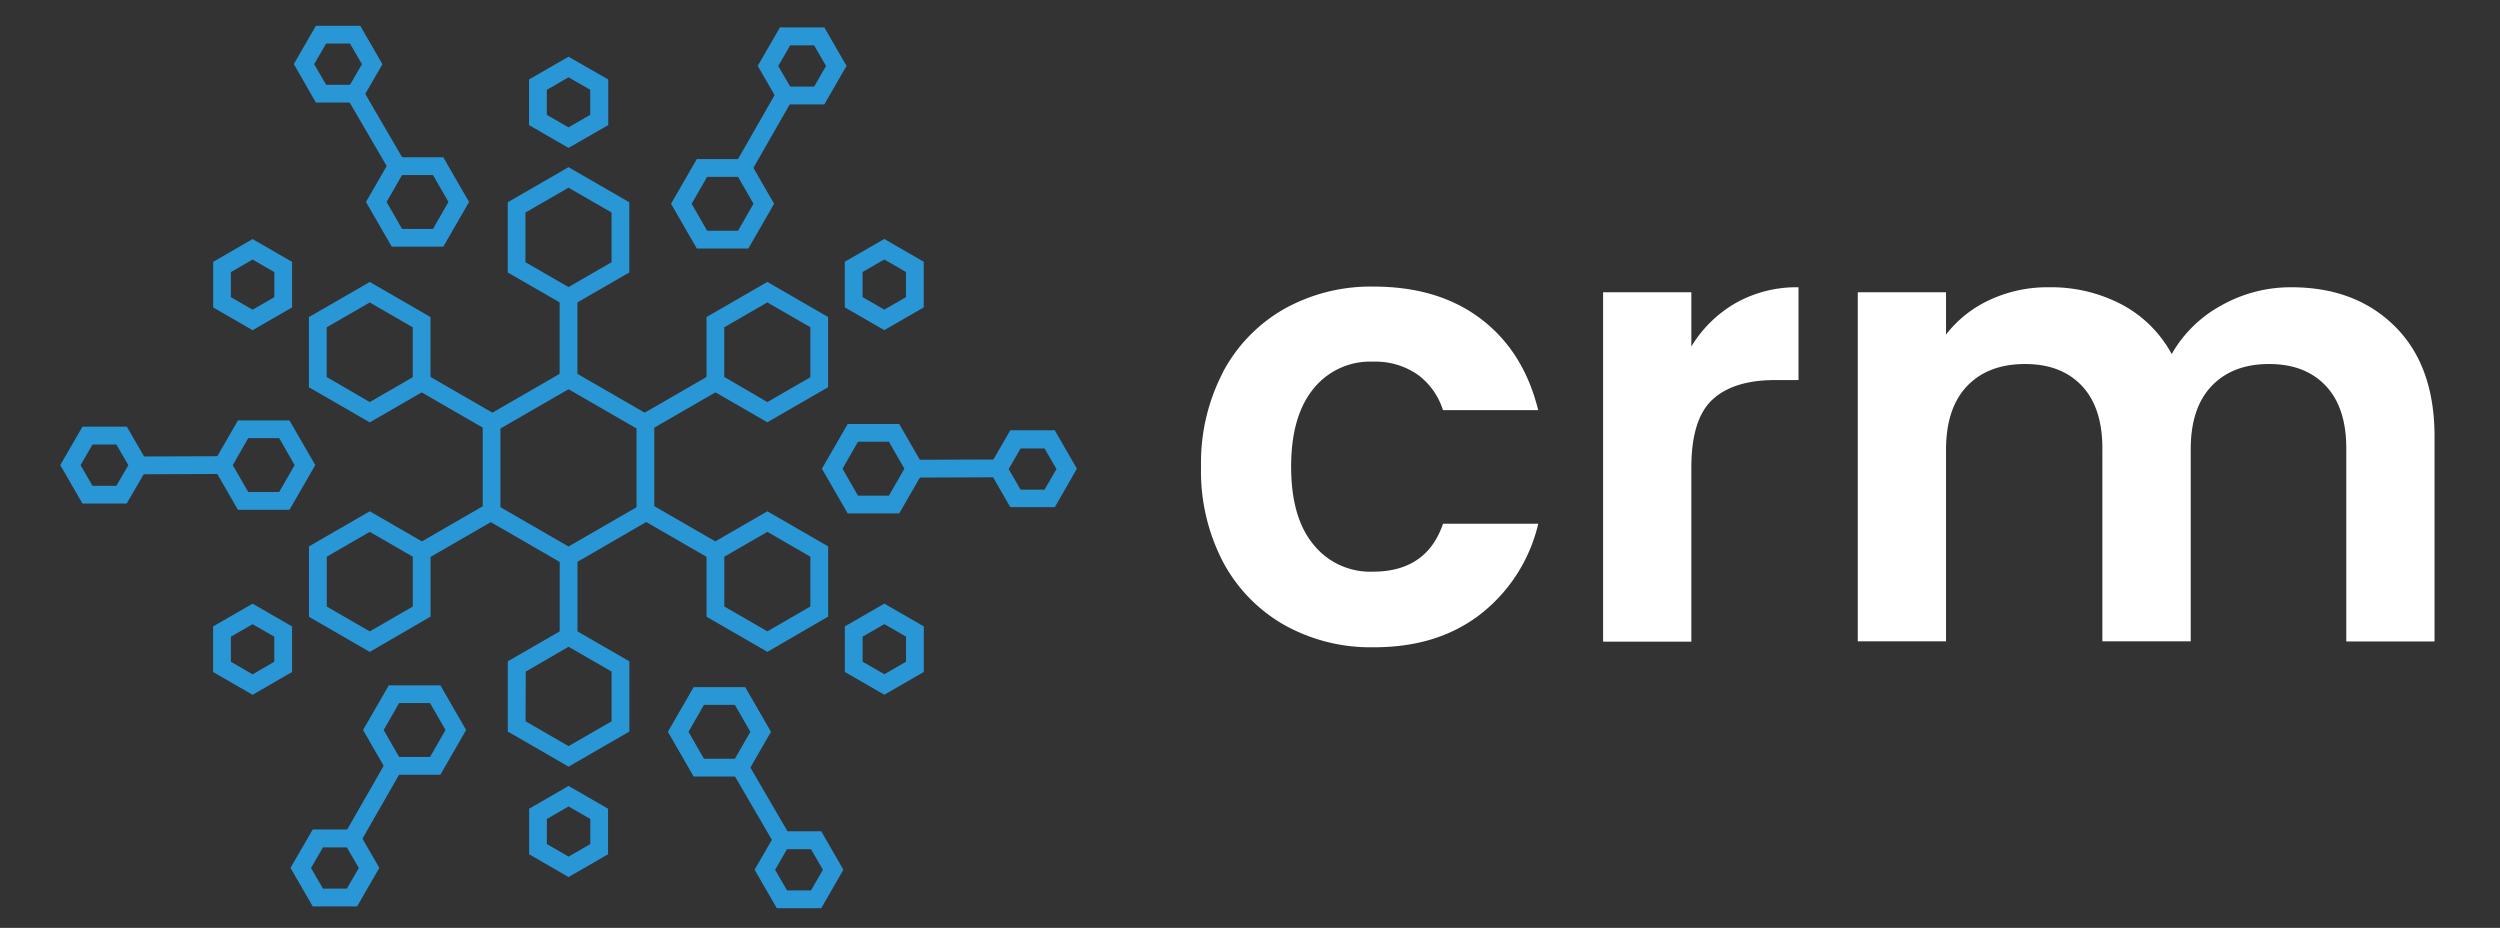 <svg id="Capa_1" data-name="Capa 1" xmlns="http://www.w3.org/2000/svg" viewBox="0 0 485 180"><rect x="0" y="0" width="485" height="180" fill="#333333" stroke="none"/><defs><style>.cls-1{fill:#fff;}.cls-2{fill:#2996d6;}</style></defs><title>Mesa de trabajo 44</title><path class="cls-1" d="M237.26,72.17a30.63,30.63,0,0,1,11.86-12.23,34.37,34.37,0,0,1,17.37-4.34q12.58,0,20.85,6.3t11.07,17.67H279.94A13.59,13.59,0,0,0,275,72.66a14.4,14.4,0,0,0-8.62-2.5,14.1,14.1,0,0,0-11.62,5.32q-4.29,5.31-4.28,15.1t4.28,15a14.1,14.1,0,0,0,11.62,5.32q10.38,0,13.57-9.29h18.47a31.3,31.3,0,0,1-11.13,17.48q-8.32,6.5-20.79,6.48a34.27,34.27,0,0,1-17.37-4.34A30.56,30.56,0,0,1,237.26,109,38,38,0,0,1,233,90.58a38.07,38.07,0,0,1,4.28-18.41"/><path class="cls-1" d="M336.74,58.78a24.06,24.06,0,0,1,12.17-3.05v18h-4.52q-8.07,0-12.17,3.79t-4.1,13.21v33.75H311V56.7h17.12V67.22a24.1,24.1,0,0,1,8.62-8.44"/><path class="cls-1" d="M464.66,63.37q7.65,7.63,7.64,21.34v39.74H455.18V87q0-7.95-4-12.17t-11-4.21q-7,0-11.07,4.21T425,87v37.42H407.86V87q0-7.95-4-12.17t-11-4.21q-7.1,0-11.18,4.21T377.53,87v37.42H360.41V56.7h17.12v8.2a22.78,22.78,0,0,1,8.5-6.73,26.48,26.48,0,0,1,11.43-2.44,29.45,29.45,0,0,1,14.19,3.36,23.57,23.57,0,0,1,9.66,9.6,24.58,24.58,0,0,1,9.6-9.42,27.36,27.36,0,0,1,13.63-3.54q12.48,0,20.12,7.64"/><path class="cls-2" d="M110.29,110l-16.64-9.61V81.14l16.64-9.61,16.64,9.61v19.22Zm-13.2-11.6,13.2,7.62,13.2-7.62V83.13l-13.2-7.62-13.2,7.62Z"/><path class="cls-2" d="M110.29,59.66,98.5,52.86V39.24l11.79-6.81,11.79,6.81V52.86Zm-8.35-8.79,8.35,4.82,8.35-4.82V41.23l-8.35-4.82-8.35,4.82Z"/><rect class="cls-2" x="108.57" y="57.5" width="3.45" height="16.19"/><path class="cls-2" d="M86,47.86H76l-5-8.68,5-8.67H86l5,8.67Zm-8-3.45h6l3-5.23-3-5.22H78l-3,5.22Z"/><path class="cls-2" d="M69.89,19.89H61.28L57,12.43,61.28,5h8.61l4.31,7.46Zm-6.62-3.44H67.9l2.32-4-2.32-4H63.27l-2.32,4Z"/><rect class="cls-2" x="71.18" y="16.88" width="3.45" height="16.57" transform="translate(-2.76 40.1) rotate(-30.21)"/><path class="cls-2" d="M110.29,28.69l-7.66-4.42V15.42L110.29,11,118,15.42v8.85Zm-4.21-6.41,4.21,2.43,4.21-2.43V17.41L110.29,15l-4.21,2.43Z"/><path class="cls-2" d="M71.73,81.94l-11.8-6.81V61.51l11.8-6.81,11.79,6.81V75.13Zm-8.35-8.8L71.73,78l8.34-4.82V63.5l-8.34-4.82L63.38,63.5Z"/><rect class="cls-2" x="86.94" y="70" width="3.45" height="16.19" transform="translate(-23.3 115.83) rotate(-60)"/><path class="cls-2" d="M56.16,98.9h-10l-5-8.67,5-8.67h10l5,8.67Zm-8-3.45h6l3-5.22-3-5.23h-6l-3,5.23Z"/><path class="cls-2" d="M24.57,97.69H16l-4.31-7.46L16,82.77h8.61l4.31,7.46Zm-6.63-3.45h4.64l2.32-4-2.32-4H17.94l-2.31,4Z"/><rect class="cls-2" x="26.66" y="88.53" width="16.57" height="3.45" transform="translate(-0.33 0.13) rotate(-0.21)"/><path class="cls-2" d="M49,64.06l-7.65-4.42V50.8L49,46.38l7.66,4.42v8.84Zm-4.21-6.41L49,60.08l4.22-2.43V52.79L49,50.35l-4.21,2.44Z"/><path class="cls-2" d="M71.73,126.47l-11.79-6.81V106l11.79-6.81L83.53,106v13.62Zm-8.34-8.8,8.34,4.82,8.35-4.82V108l-8.35-4.82L63.39,108Z"/><rect class="cls-2" x="80.57" y="101.35" width="16.19" height="3.45" transform="translate(-39.66 58.15) rotate(-30)"/><path class="cls-2" d="M85.43,150.3h-10l-5-8.68,5-8.67h10l5,8.67Zm-8-3.45h6l3-5.23-3-5.22h-6l-3,5.22Z"/><path class="cls-2" d="M69.28,175.84H60.67l-4.31-7.47,4.31-7.46h8.61l4.31,7.46Zm-6.62-3.45h4.63l2.32-4-2.32-4H62.66l-2.32,4Z"/><rect class="cls-2" x="64.06" y="153.95" width="16.57" height="3.45" transform="translate(-98.7 141.1) rotate(-60.2)"/><path class="cls-2" d="M49,134.79l-7.66-4.42v-8.84L49,117.11l7.66,4.42v8.84Zm-4.21-6.41L49,130.82l4.21-2.44v-4.86L49,121.09l-4.21,2.43Z"/><path class="cls-2" d="M110.3,148.73l-11.79-6.81V128.3l11.79-6.81,11.8,6.81v13.62Zm-8.34-8.8,8.34,4.82,8.35-4.82v-9.64l-8.35-4.82L102,130.29Z"/><rect class="cls-2" x="108.58" y="107.46" width="3.45" height="16.19"/><path class="cls-2" d="M144.57,150.65h-10l-5-8.68,5-8.67h10l5,8.67Zm-8-3.45h6l3-5.23-3-5.22h-6l-3,5.22Z"/><path class="cls-2" d="M159.32,176.19H150.7l-4.31-7.46,4.31-7.47h8.62l4.3,7.47Zm-6.63-3.45h4.64l2.32-4-2.32-4h-4.64l-2.32,4Z"/><rect class="cls-2" x="145.97" y="147.71" width="3.45" height="16.57" transform="translate(-58.43 95.49) rotate(-30.21)"/><path class="cls-2" d="M110.3,170.15l-7.65-4.42v-8.84l7.65-4.42,7.66,4.42v8.84Zm-4.21-6.4,4.21,2.43,4.22-2.43v-4.87l-4.22-2.43-4.21,2.43Z"/><path class="cls-2" d="M148.87,126.46l-11.8-6.81V106l11.8-6.81L160.66,106v13.62Zm-8.35-8.8,8.35,4.82,8.34-4.82V108l-8.34-4.82L140.52,108Z"/><rect class="cls-2" x="130.21" y="94.97" width="3.45" height="16.19" transform="translate(-23.29 165.8) rotate(-60)"/><path class="cls-2" d="M174.45,99.6h-10l-5-8.67,5-8.67h10l5,8.67Zm-8-3.44h6l3-5.23-3-5.23h-6l-3,5.23Z"/><path class="cls-2" d="M204.64,98.39H196l-4.31-7.46L196,83.47h8.62l4.3,7.46ZM198,95h4.64l2.32-4-2.32-4H198l-2.32,4Z"/><rect class="cls-2" x="177.36" y="89.18" width="16.57" height="3.45" transform="translate(-0.33 0.67) rotate(-0.21)"/><path class="cls-2" d="M171.56,134.78l-7.66-4.42v-8.84l7.66-4.42,7.66,4.42v8.84Zm-4.21-6.41,4.21,2.43,4.21-2.43v-4.86l-4.21-2.43-4.21,2.43Z"/><path class="cls-2" d="M148.86,81.92l-11.79-6.8V61.5l11.79-6.81,11.79,6.81V75.12Zm-8.35-8.79L148.86,78l8.35-4.82V63.49l-8.35-4.82-8.35,4.82Z"/><rect class="cls-2" x="123.83" y="76.36" width="16.19" height="3.45" transform="translate(-21.37 76.43) rotate(-30)"/><path class="cls-2" d="M145.18,48.21h-10l-5-8.68,5-8.67h10l5,8.67Zm-8-3.45h6l3-5.23-3-5.22h-6l-3,5.22Z"/><path class="cls-2" d="M159.92,20.25h-8.61L147,12.78l4.31-7.46h8.61l4.31,7.46ZM153.3,16.8h4.64l2.31-4-2.31-4H153.3l-2.32,4Z"/><rect class="cls-2" x="139.97" y="23.76" width="16.57" height="3.44" transform="translate(52.49 141.49) rotate(-60.22)"/><path class="cls-2" d="M171.55,64.05l-7.66-4.42V50.78l7.66-4.42,7.66,4.42v8.85Zm-4.21-6.41,4.21,2.43,4.21-2.43V52.77l-4.21-2.43-4.21,2.43Z"/></svg>